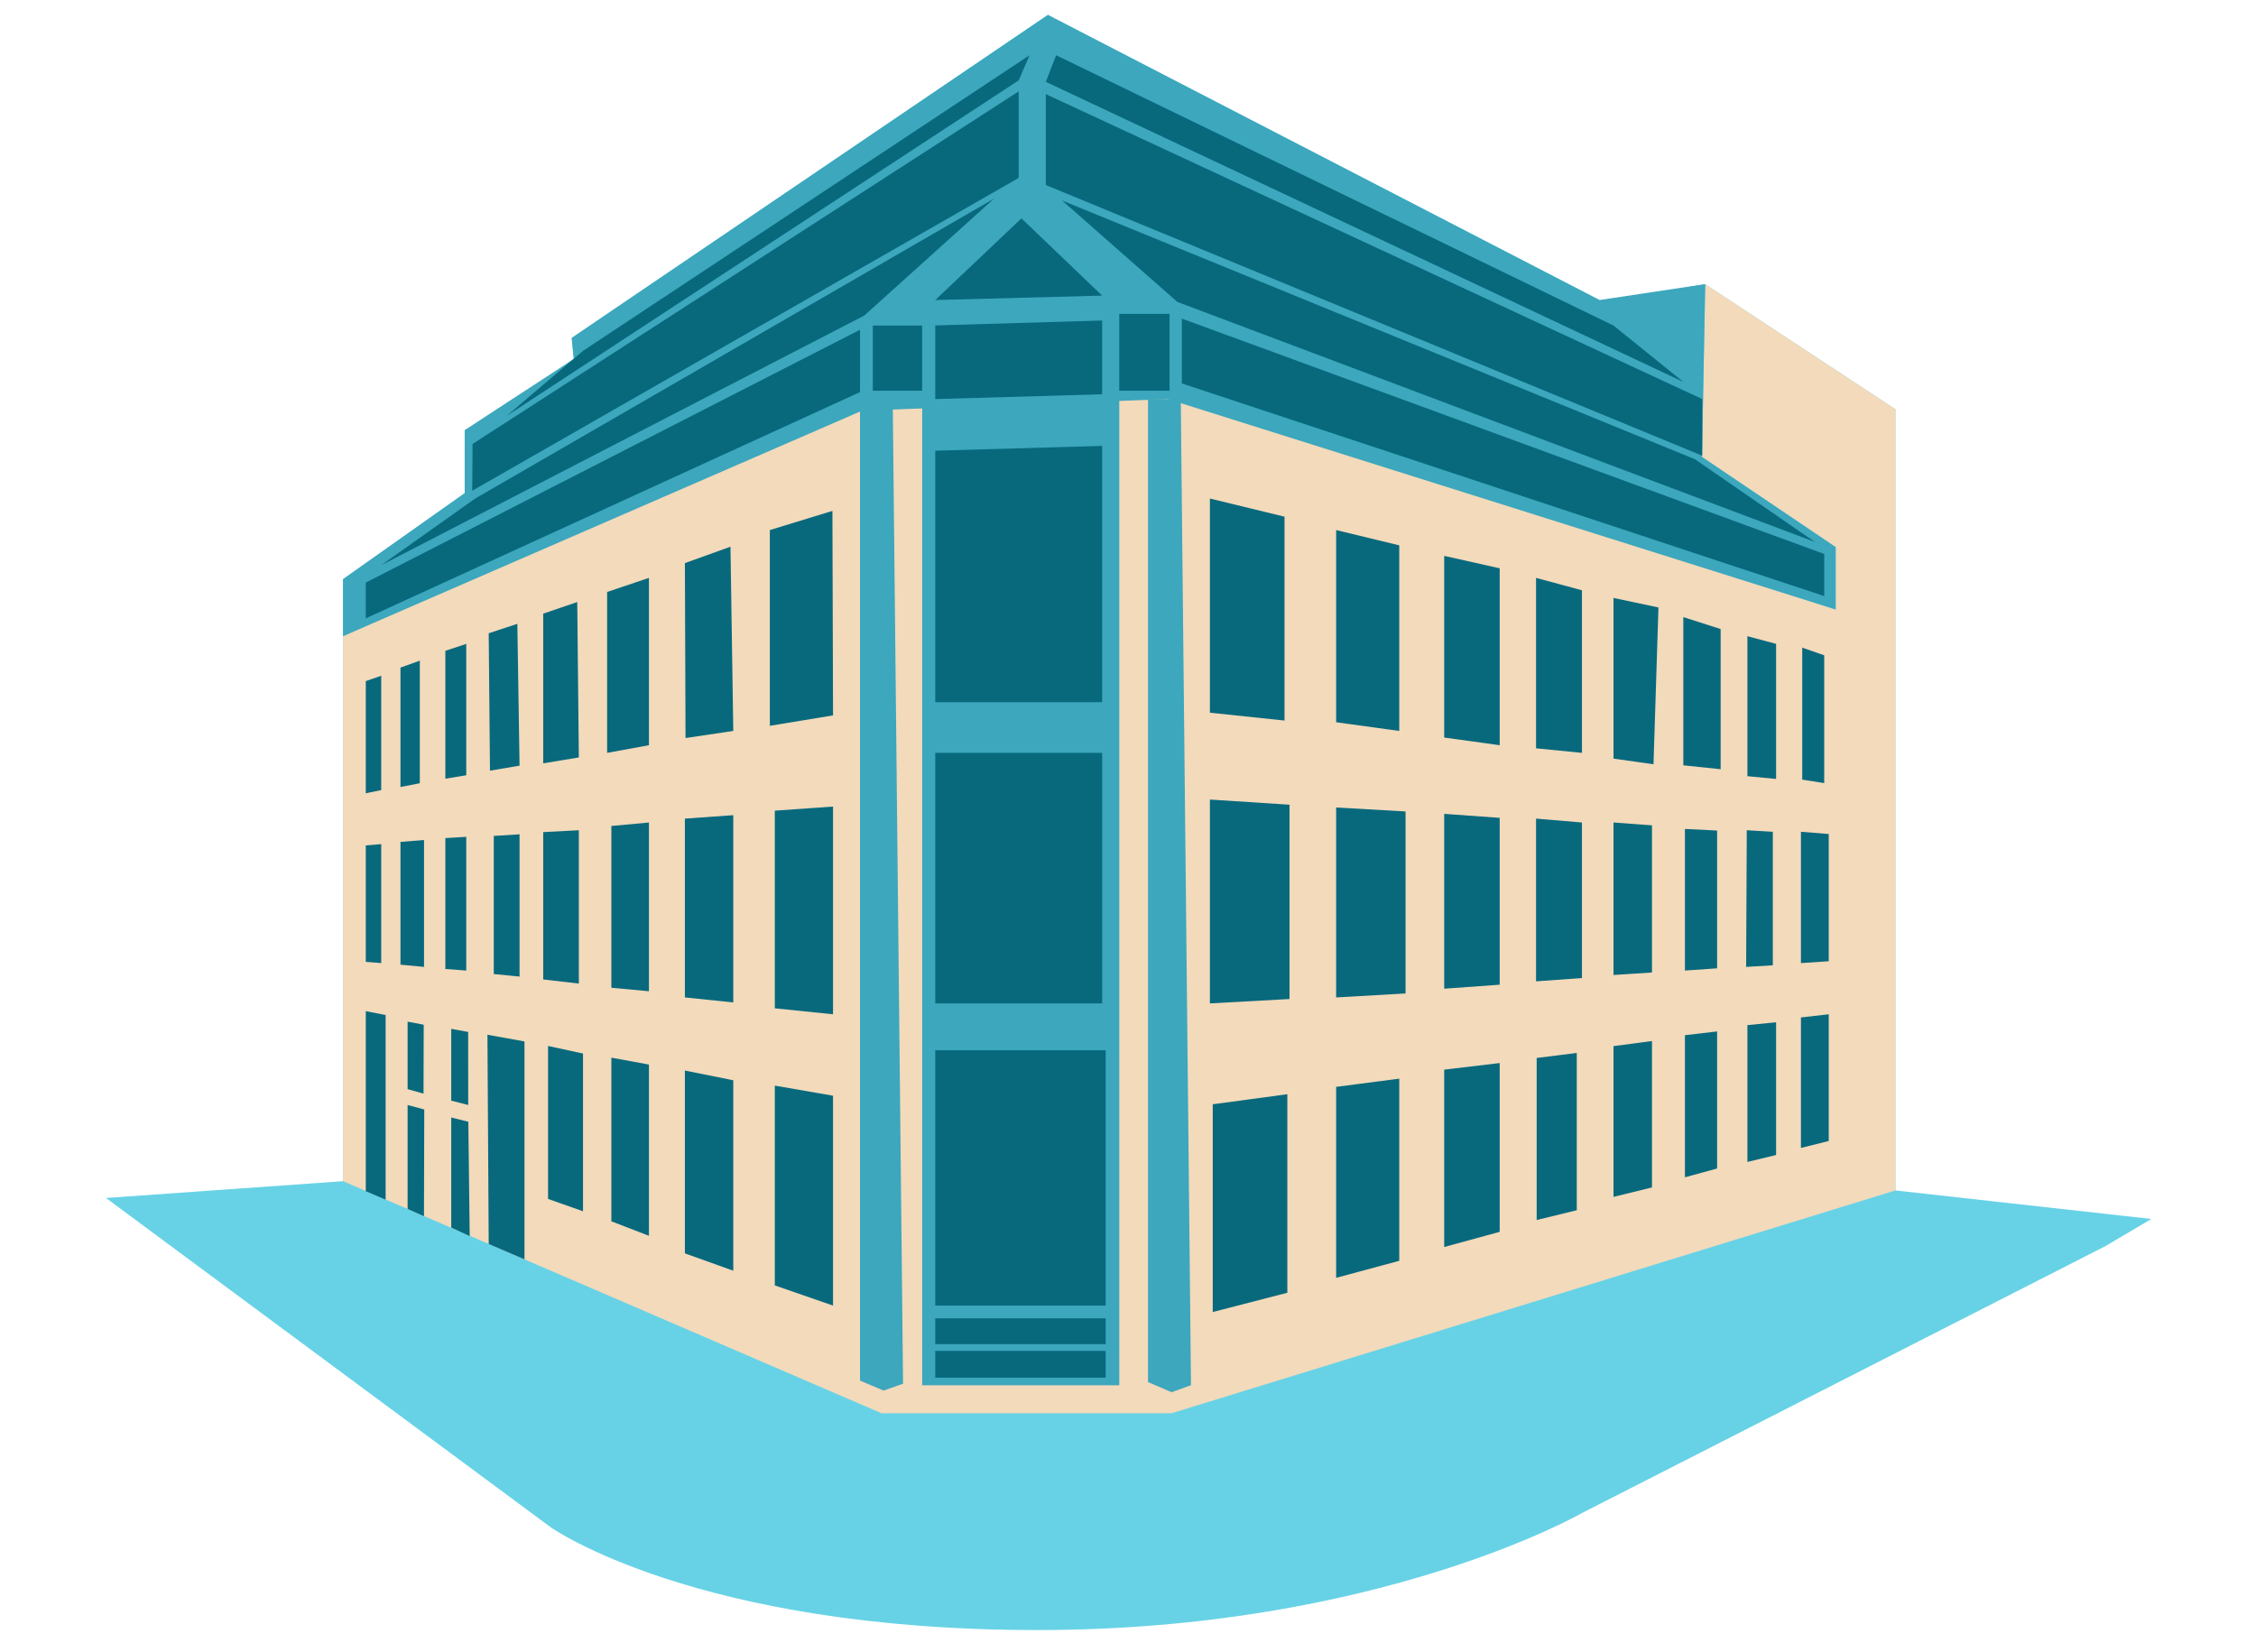 <?xml version="1.0" encoding="UTF-8"?>
<svg id="Layer_1" data-name="Layer 1" xmlns="http://www.w3.org/2000/svg" version="1.1" viewBox="0 0 8192 6000">
  <defs>
    <style>
      .cls-1 {
        fill: #08697d;
      }

      .cls-1, .cls-2, .cls-3, .cls-4 {
        stroke-width: 0px;
      }

      .cls-2 {
        fill: #67d2e6;
      }

      .cls-3 {
        fill: #3ca7bd;
      }

      .cls-4 {
        fill: #f2dabb;
      }
    </style>
  </defs>
  <g id="Layer_7" data-name="Layer 7">
    <path class="cls-2" d="M384.7,4350.8l1615,1196s525.7,373.3,1767.1,373.3,1980.8-426.6,1980.8-426.6l1896.8-967.4,167.6-99-929.4-103.6V1486.5l-690.8-454.5-368,65.9L3805.2,54.2l-1729.3,1173.2,7.7,76.1-388.5,289.5-7.7,198.1-441.8,312.3v2186.5l-860.9,61Z"/>
    <polygon class="cls-4" points="3201 5132.7 1245.6 4289.8 1245.6 2310.5 3122.9 1454.3 4303.7 1431.9 6665.7 2213.6 6665.7 1987 6180.2 1659.6 6192 1031.9 6882.8 1486.5 6882.8 4323.5 4254.2 5132.7 3201 5132.7"/>
    <polygon class="cls-3" points="1245.6 2310.5 1245.6 2103.5 1687.4 1791.2 1687.4 1562.2 2083.6 1303.6 2075.9 1227.4 3805.2 54.2 5808 1089.7 6192 1031.9 6180.2 1659.6 6665.7 1987 6665.7 2213.6 4240.8 1449.4 3130.2 1491.5 1245.6 2310.5"/>
    <polygon class="cls-3" points="3279.1 5025.4 3208.6 5050.4 3122.9 5014.2 3122.9 1476.5 3241.9 1476.5 3279.1 5025.4"/>
    <polygon class="cls-3" points="4324.7 5030.9 4254.3 5056.3 4168.7 5019.5 4168.7 1449.4 4287.6 1449.4 4324.7 5030.9"/>
    <rect class="cls-3" x="3348.7" y="1454.3" width="715.6" height="3576.8"/>
    <polyline class="cls-1" points="3709.1 793.2 4002.1 1073.6 3396.1 1089.7"/>
    <polygon class="cls-1" points="3396.1 1636.9 4002.1 1619.4 4002.1 2550.2 3396.1 2550.2 3396.1 1636.9"/>
    <rect class="cls-1" x="3396.1" y="2734.3" width="606.1" height="909.9"/>
    <rect class="cls-1" x="3396.1" y="3814.4" width="618.8" height="927.3"/>
    <polygon class="cls-1" points="4393.4 1810.6 4664.3 1876.5 4664.3 2616.9 4393.4 2588.4 4393.4 1810.6"/>
    <polygon class="cls-1" points="4851.8 1925.1 5081 1980.6 5081 2654.7 4851.8 2623.1 4851.8 1925.1"/>
    <polygon class="cls-1" points="5244.2 2678.7 5244.2 2018.8 5445.7 2064 5445.7 2706.5 5244.2 2678.7"/>
    <polygon class="cls-1" points="5577.7 2717.8 5577.7 2098.8 5744.4 2143.8 5744.4 2734.3 5577.7 2717.8"/>
    <polygon class="cls-1" points="5859 2755.2 5859 2171.6 6022.2 2206.3 6004.2 2775.7 5859 2755.2"/>
    <polygon class="cls-1" points="6112.5 2779.5 6112.5 2241.2 6248 2284.6 6248 2793.7 6112.5 2779.5"/>
    <polygon class="cls-1" points="6345.2 2819 6345.2 2310.5 6449.4 2338.4 6449.4 2829 6345.2 2819"/>
    <polygon class="cls-1" points="6544.3 2352.2 6624.1 2380 6624.1 2844.1 6544.3 2831.5 6544.3 2352.2"/>
    <polygon class="cls-1" points="4682.5 3628.3 4393.4 3644.2 4393.4 2903.8 4682.5 2922.6 4682.5 3628.3"/>
    <polygon class="cls-1" points="5103.9 3608.1 4851.8 3622.5 4851.8 2932.7 5103.9 2947.1 5103.9 3608.1"/>
    <polygon class="cls-1" points="5445.7 3576.3 5244.2 3590.8 5244.2 2955.8 5445.7 2970.3 5445.7 3576.3"/>
    <polygon class="cls-1" points="5744.4 3552.1 5577.7 3564.1 5577.7 2973.1 5744.4 2987.2 5744.4 3552.1"/>
    <polygon class="cls-1" points="5998.7 3531.9 5859 3541 5859 2987.2 5998.7 2997.5 5998.7 3531.9"/>
    <polygon class="cls-1" points="6235.2 3516.8 6118.3 3524.9 6118.3 3010.6 6235.2 3016.4 6235.2 3516.8"/>
    <polygon class="cls-1" points="6437.5 3505.9 6340.6 3511.6 6342.9 3015.3 6437.5 3020.9 6437.5 3505.9"/>
    <polygon class="cls-1" points="6640.6 3491.1 6539.6 3497.8 6539.6 3020.9 6640.6 3029 6640.6 3491.1"/>
    <polygon class="cls-1" points="4674.6 4695.1 4403.7 4765.1 4403.7 4010.6 4674.6 3974 4674.6 4695.1"/>
    <polygon class="cls-1" points="5081 4579.1 4851.8 4640.9 4851.8 3947.3 5081 3917.5 5081 4579.1"/>
    <polygon class="cls-1" points="5445.7 4473.9 5244.2 4528.9 5244.2 3884.8 5445.7 3860.8 5445.7 4473.9"/>
    <polygon class="cls-1" points="5725.6 4395.4 5580 4430.9 5580 3842.4 5725.6 3824.1 5725.6 4395.4"/>
    <polygon class="cls-1" points="5998.7 4312.6 5859 4346.9 5859 3799.3 5998.7 3780.9 5998.7 4312.6"/>
    <polygon class="cls-1" points="6235.2 4243.8 6118.3 4275.8 6118.3 3759.7 6235.2 3746 6235.2 4243.8"/>
    <polygon class="cls-1" points="6449.4 4194.8 6345.2 4220 6345.2 3723.1 6449.4 3712.8 6449.4 4194.8"/>
    <polygon class="cls-1" points="6640.6 4143.9 6539.6 4169.1 6539.6 3695.2 6640.6 3683.7 6640.6 4143.9"/>
    <rect class="cls-1" x="3396.1" y="4788.1" width="618.8" height="93.7"/>
    <rect class="cls-1" x="3396.1" y="4906.3" width="618.8" height="97.2"/>
    <polygon class="cls-1" points="3396.1 1449.4 3396.1 1182 4002.1 1164 4002.1 1431.9 3396.1 1449.4"/>
    <polygon class="cls-1" points="3024.9 2598.2 2795.4 2636 2795.4 1925.1 3022.7 1855.5 3024.9 2598.2"/>
    <polygon class="cls-1" points="2662.7 2654.7 2489.3 2680.4 2487 2045.1 2652.5 1985.5 2662.7 2654.7"/>
    <path class="cls-1" d="M3208.6,5019.5"/>
    <polygon class="cls-1" points="2356.4 2706.5 2204.6 2734.3 2204.6 2149.9 2356.4 2098.8 2356.4 2706.5"/>
    <polygon class="cls-1" points="2101.9 2750.9 1972.5 2772.3 1972.5 2228.7 2096.1 2186.5 2101.9 2750.9"/>
    <polygon class="cls-1" points="1886.6 2780.7 1779.2 2799 1774.6 2299.9 1878.6 2265.6 1886.6 2780.7"/>
    <polygon class="cls-1" points="1693.1 2815.6 1617.2 2828.1 1617.2 2363.7 1693.1 2338.5 1693.1 2815.6"/>
    <polygon class="cls-1" points="1524.4 2844.6 1454.2 2858.3 1454.2 2424.6 1524.4 2399.4 1524.4 2844.6"/>
    <polygon class="cls-1" points="1384.3 2869.5 1328.2 2881 1328.2 2473.7 1384.3 2454.2 1384.3 2869.5"/>
    <polygon class="cls-1" points="3024.9 3683.7 2813.5 3662 2813.5 2944.2 3024.9 2929.3 3024.9 3683.7"/>
    <polygon class="cls-1" points="2662.7 3640.7 2487 3622.5 2487 2973.1 2662.7 2960.6 2662.7 3640.7"/>
    <polygon class="cls-1" points="2356.4 3600 2220 3587.4 2220 2999.8 2356.4 2987.2 2356.4 3600"/>
    <polygon class="cls-1" points="2101.9 3572.2 1972.5 3557.3 1972.5 3022.1 2101.9 3015.3 2101.9 3572.2"/>
    <polygon class="cls-1" points="1886.6 3546.8 1793 3537.6 1793 3035.9 1886.6 3030.1 1886.6 3546.8"/>
    <polygon class="cls-1" points="1693.1 3524.9 1617.2 3519.2 1617.2 3043.8 1693.1 3039.3 1693.1 3524.9"/>
    <polygon class="cls-1" points="1539.8 3511.6 1454.2 3503.6 1454.2 3057.7 1539.8 3050.7 1539.8 3511.6"/>
    <polygon class="cls-1" points="1384.3 3497.8 1328.2 3493.3 1328.2 3070.4 1384.3 3065.7 1384.3 3497.8"/>
    <polygon class="cls-1" points="3024.9 4741.7 2813.5 4668.4 2813.5 3942.8 3024.9 3979.5 3024.9 4741.7"/>
    <polygon class="cls-1" points="2662.7 4615 2487 4552.1 2487 3888 2662.7 3923.4 2662.7 4615"/>
    <polygon class="cls-1" points="2356.4 4488.3 2220 4435.6 2220 3841.2 2356.4 3866.3 2356.4 4488.3"/>
    <polygon class="cls-1" points="2117 4399.1 1990.1 4354.4 1990.1 3798.8 2117 3826.3 2117 4399.1"/>
    <polygon class="cls-1" points="1904.5 4573.8 1774.6 4518.1 1770 3758.1 1904.5 3782.3 1904.5 4573.8"/>
    <polygon class="cls-1" points="1400.3 4357.2 1328.2 4326.3 1328.2 3672.3 1400.3 3686.5 1400.3 4357.2"/>
    <polygon class="cls-1" points="1537.9 3971.9 1480.1 3955.6 1480.1 3710.5 1538.6 3721.6 1537.9 3971.9"/>
    <polygon class="cls-1" points="1539.6 4417.1 1480.1 4390.9 1480.1 4013.2 1540.6 4029.5 1539.6 4417.1"/>
    <polygon class="cls-1" points="1700.2 4013.2 1638.5 3997.4 1638.5 3736.6 1700 3747.9 1700.2 4013.2"/>
    <polygon class="cls-1" points="1705.6 4489.4 1638.5 4458.5 1638.5 4058.6 1700.6 4074 1705.6 4489.4"/>
    <polygon class="cls-1" points="1384.3 2052.7 1725.5 1810.6 3609.6 721.4 3138.4 1146 1384.3 2052.7"/>
    <polygon class="cls-1" points="3856.6 728.2 4275.3 1096.6 6590.2 1968.3 6154.3 1667.7 3856.6 728.2"/>
    <polygon class="cls-1" points="1839.8 1510.5 2117 1274.3 3738.5 200.6 3699 291.9 1839.8 1510.5"/>
    <polygon class="cls-1" points="3835.1 200.6 3797.6 297.2 6112.5 1387 5859 1182.4 3835.1 200.6"/>
    <polygon class="cls-1" points="1328.2 2245.7 1328.2 2115.9 3122.9 1197.6 3122.9 1424 1328.2 2245.7"/>
    <rect class="cls-1" x="3169.4" y="1182.4" width="179.1" height="236.7"/>
    <rect class="cls-1" x="4064.3" y="1140" width="182.5" height="279.1"/>
    <polygon class="cls-1" points="4291.5 1157.1 4291.5 1392.6 6624.1 2164.8 6624.1 2012 4291.5 1157.1"/>
    <polygon class="cls-1" points="1714.8 1782.3 1716 1612.4 3699 331.9 3699 646.2 1714.8 1782.3"/>
    <polygon class="cls-1" points="3797.6 672 3797.6 341.9 6181.3 1449.4 6181 1655 3797.6 672"/>
  </g>
</svg>